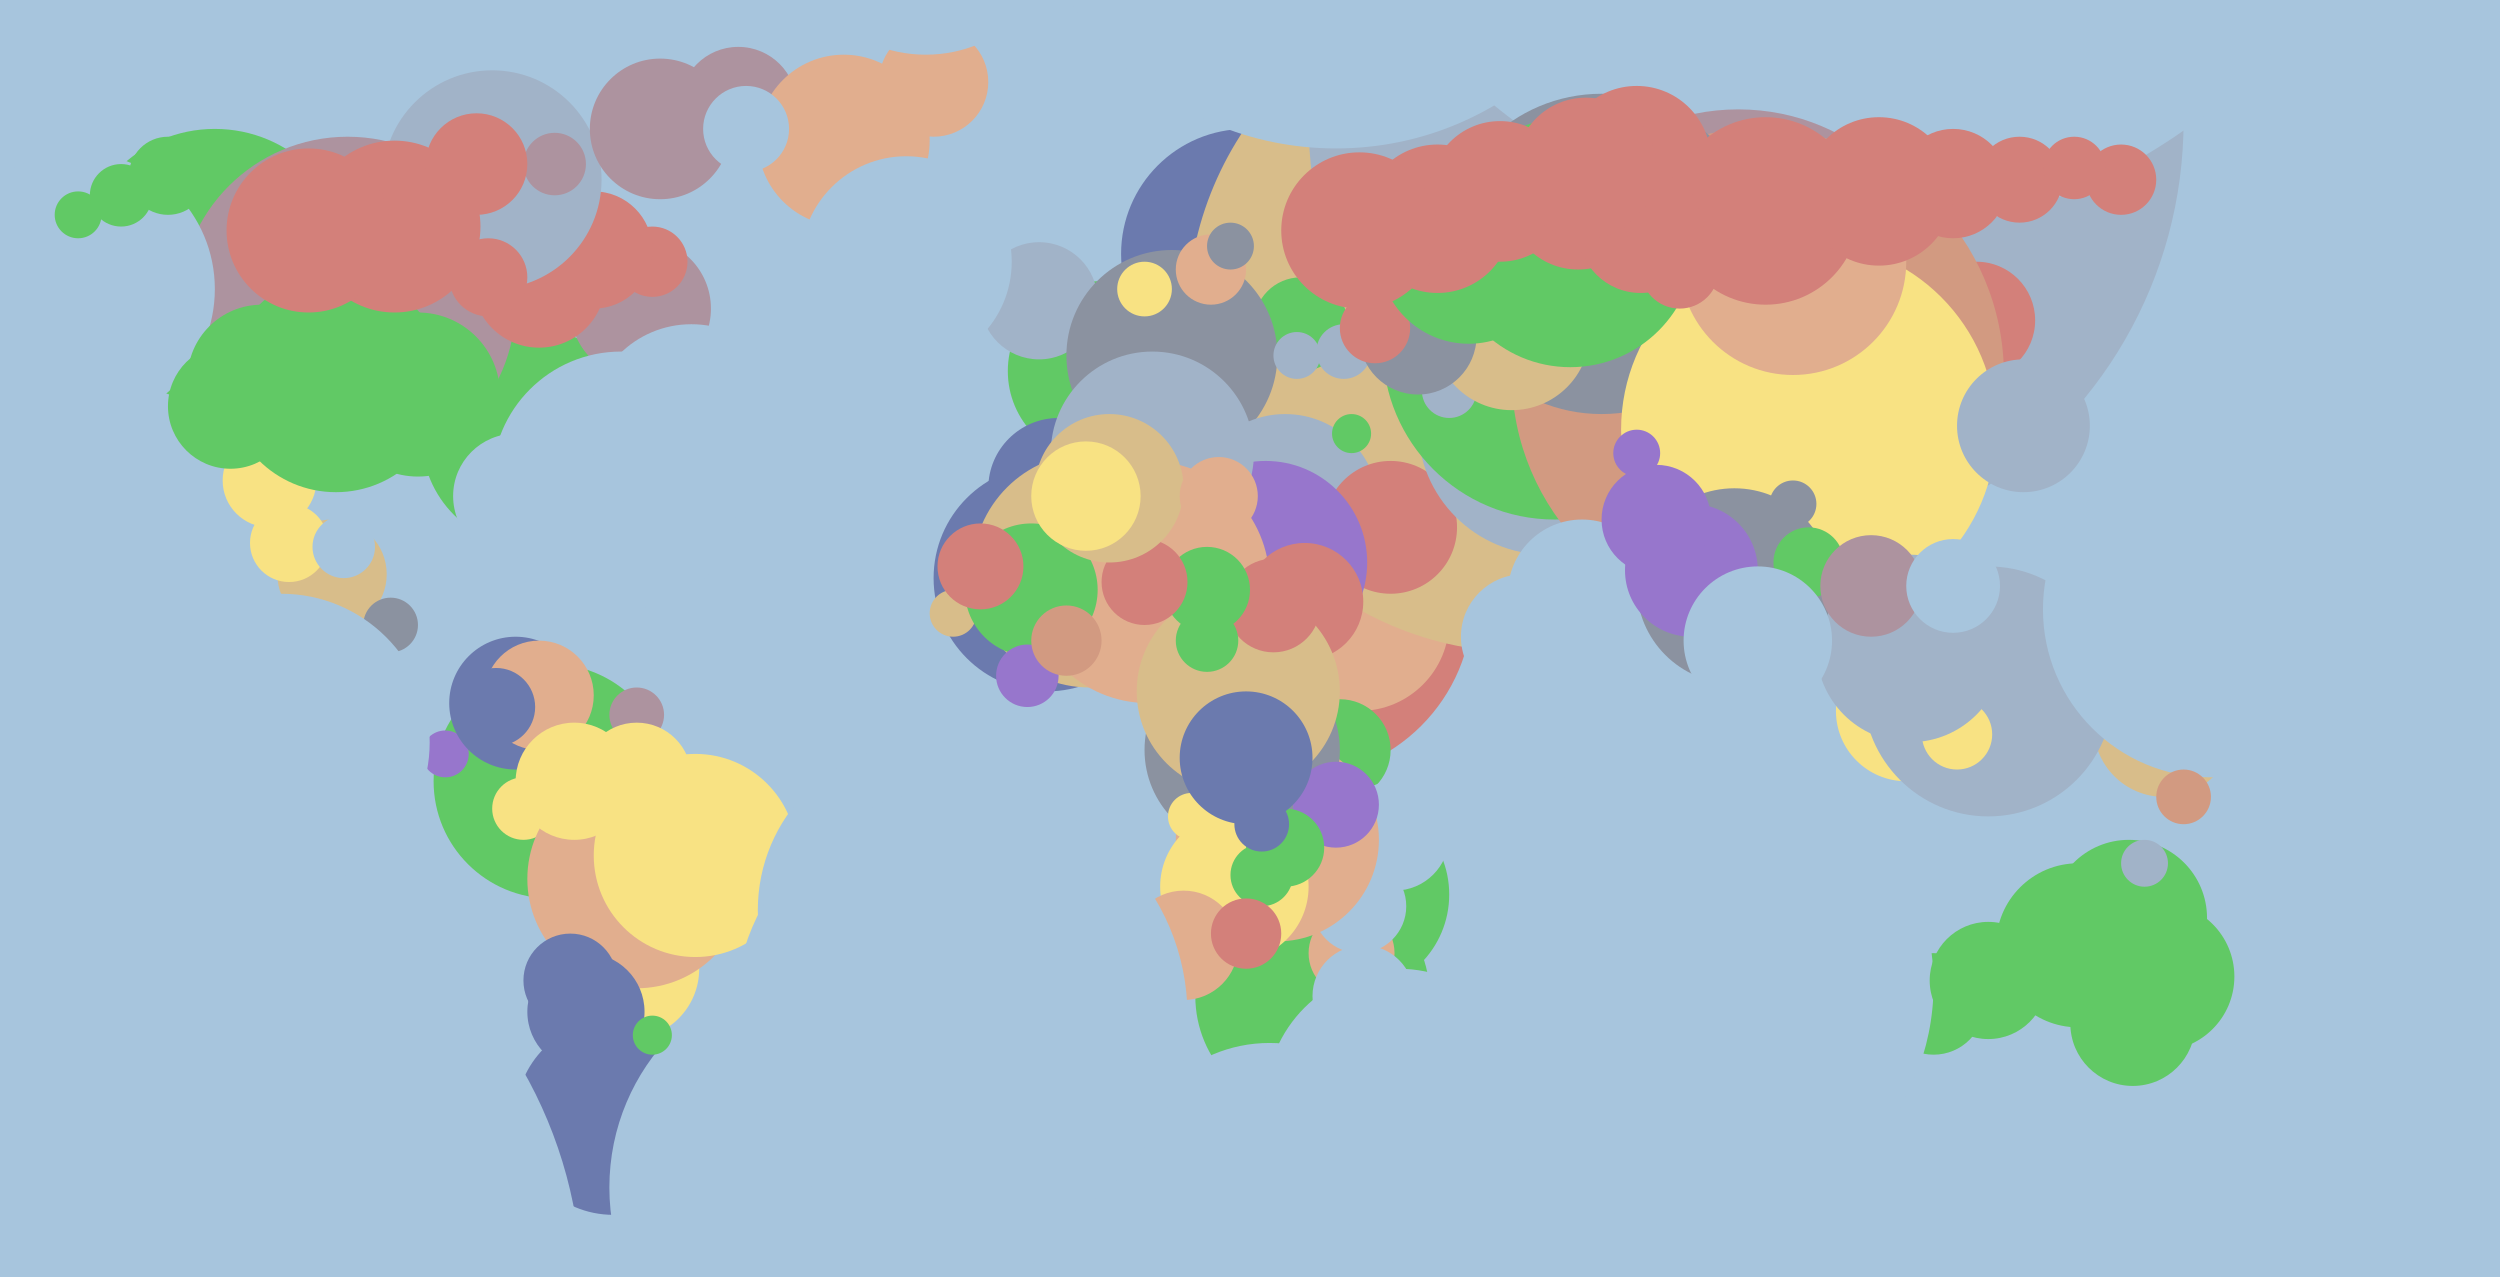 <svg xmlns="http://www.w3.org/2000/svg" width="640px" height="327px">
  <rect width="640" height="327" fill="rgb(167,197,221)"/>
  <circle cx="319" cy="65" r="32" fill="rgb(107,122,174)"/>
  <circle cx="336" cy="255" r="30" fill="rgb(97,201,101)"/>
  <circle cx="332" cy="154" r="45" fill="rgb(211,128,122)"/>
  <circle cx="141" cy="200" r="30" fill="rgb(97,201,101)"/>
  <circle cx="281" cy="95" r="23" fill="rgb(97,201,101)"/>
  <circle cx="348" cy="159" r="23" fill="rgb(225,174,142)"/>
  <circle cx="161" cy="248" r="18" fill="rgb(248,226,131)"/>
  <circle cx="346" cy="229" r="25" fill="rgb(97,201,101)"/>
  <circle cx="554" cy="186" r="18" fill="rgb(216,189,138)"/>
  <circle cx="114" cy="193" r="6" fill="rgb(151,118,204)"/>
  <circle cx="488" cy="182" r="18" fill="rgb(248,226,131)"/>
  <circle cx="390" cy="81" r="86" fill="rgb(216,189,138)"/>
  <circle cx="134" cy="207" r="8" fill="rgb(248,226,131)"/>
  <circle cx="266" cy="77" r="15" fill="rgb(161,179,200)"/>
  <circle cx="333" cy="83" r="12" fill="rgb(97,201,101)"/>
  <circle cx="447" cy="31" r="112" fill="rgb(161,179,200)"/>
  <circle cx="300" cy="91" r="27" fill="rgb(139,146,160)"/>
  <circle cx="343" cy="192" r="13" fill="rgb(97,201,101)"/>
  <circle cx="271" cy="125" r="18" fill="rgb(107,122,174)"/>
  <circle cx="136" cy="112" r="28" fill="rgb(97,201,101)"/>
  <circle cx="329" cy="130" r="24" fill="rgb(161,179,200)"/>
  <circle cx="509" cy="177" r="32" fill="rgb(161,179,200)"/>
  <circle cx="342" cy="-42" r="80" fill="rgb(167,197,221)"/>
  <circle cx="325" cy="304" r="37" fill="rgb(167,197,221)"/>
  <circle cx="55" cy="68" r="35" fill="rgb(97,201,101)"/>
  <circle cx="545" cy="235" r="20" fill="rgb(97,201,101)"/>
  <circle cx="346" cy="244" r="11" fill="rgb(225,174,142)"/>
  <circle cx="132" cy="180" r="17" fill="rgb(107,122,174)"/>
  <circle cx="506" cy="82" r="15" fill="rgb(211,128,122)"/>
  <circle cx="332" cy="91" r="6" fill="rgb(161,179,200)"/>
  <circle cx="69" cy="123" r="12" fill="rgb(248,226,131)"/>
  <circle cx="239" cy="21" r="14" fill="rgb(225,174,142)"/>
  <circle cx="164" cy="79" r="18" fill="rgb(173,147,159)"/>
  <circle cx="85" cy="147" r="14" fill="rgb(216,189,138)"/>
  <circle cx="100" cy="160" r="7" fill="rgb(139,146,160)"/>
  <circle cx="357" cy="214" r="14" fill="rgb(167,197,221)"/>
  <circle cx="356" cy="135" r="17" fill="rgb(211,128,122)"/>
  <circle cx="74" cy="139" r="10" fill="rgb(248,226,131)"/>
  <circle cx="89" cy="78" r="43" fill="rgb(173,147,159)"/>
  <circle cx="475" cy="-86" r="146" fill="rgb(167,197,221)"/>
  <circle cx="348" cy="232" r="12" fill="rgb(167,197,221)"/>
  <circle cx="396" cy="109" r="33" fill="rgb(161,179,200)"/>
  <circle cx="20" cy="74" r="35" fill="rgb(167,197,221)"/>
  <circle cx="324" cy="144" r="26" fill="rgb(151,118,204)"/>
  <circle cx="445" cy="83" r="55" fill="rgb(173,147,159)"/>
  <circle cx="59" cy="104" r="16" fill="rgb(97,201,101)"/>
  <circle cx="346" cy="111" r="5" fill="rgb(97,201,101)"/>
  <circle cx="157" cy="286" r="25" fill="rgb(107,122,174)"/>
  <circle cx="295" cy="116" r="26" fill="rgb(161,179,200)"/>
  <circle cx="517" cy="46" r="11" fill="rgb(211,128,122)"/>
  <circle cx="268" cy="148" r="29" fill="rgb(107,122,174)"/>
  <circle cx="327" cy="215" r="26" fill="rgb(225,174,142)"/>
  <circle cx="163" cy="225" r="28" fill="rgb(225,174,142)"/>
  <circle cx="501" cy="188" r="9" fill="rgb(248,226,131)"/>
  <circle cx="398" cy="89" r="44" fill="rgb(97,201,101)"/>
  <circle cx="279" cy="146" r="30" fill="rgb(216,189,138)"/>
  <circle cx="371" cy="100" r="7" fill="rgb(161,179,200)"/>
  <circle cx="294" cy="149" r="31" fill="rgb(225,174,142)"/>
  <circle cx="244" cy="157" r="6" fill="rgb(216,189,138)"/>
  <circle cx="318" cy="192" r="25" fill="rgb(139,146,160)"/>
  <circle cx="450" cy="96" r="63" fill="rgb(210,154,129)"/>
  <circle cx="107" cy="101" r="21" fill="rgb(97,201,101)"/>
  <circle cx="410" cy="65" r="41" fill="rgb(139,146,160)"/>
  <circle cx="189" cy="27" r="15" fill="rgb(173,147,159)"/>
  <circle cx="138" cy="72" r="17" fill="rgb(211,128,122)"/>
  <circle cx="387" cy="85" r="20" fill="rgb(216,189,138)"/>
  <circle cx="543" cy="46" r="9" fill="rgb(211,128,122)"/>
  <circle cx="216" cy="36" r="22" fill="rgb(225,174,142)"/>
  <circle cx="463" cy="110" r="48" fill="rgb(248,226,131)"/>
  <circle cx="334" cy="154" r="15" fill="rgb(211,128,122)"/>
  <circle cx="43" cy="45" r="10" fill="rgb(97,201,101)"/>
  <circle cx="163" cy="183" r="7" fill="rgb(173,147,159)"/>
  <circle cx="167" cy="67" r="9" fill="rgb(211,128,122)"/>
  <circle cx="72" cy="190" r="38" fill="rgb(167,197,221)"/>
  <circle cx="317" cy="177" r="26" fill="rgb(216,189,138)"/>
  <circle cx="152" cy="64" r="15" fill="rgb(211,128,122)"/>
  <circle cx="146" cy="251" r="12" fill="rgb(107,122,174)"/>
  <circle cx="132" cy="127" r="16" fill="rgb(167,197,221)"/>
  <circle cx="264" cy="151" r="17" fill="rgb(97,201,101)"/>
  <circle cx="342" cy="206" r="11" fill="rgb(151,118,204)"/>
  <circle cx="293" cy="74" r="7" fill="rgb(248,226,131)"/>
  <circle cx="518" cy="109" r="17" fill="rgb(161,179,200)"/>
  <circle cx="126" cy="46" r="28" fill="rgb(161,179,200)"/>
  <circle cx="310" cy="69" r="9" fill="rgb(225,174,142)"/>
  <circle cx="344" cy="90" r="7" fill="rgb(161,179,200)"/>
  <circle cx="402" cy="62" r="32" fill="rgb(97,201,101)"/>
  <circle cx="316" cy="227" r="19" fill="rgb(248,226,131)"/>
  <circle cx="159" cy="123" r="33" fill="rgb(167,197,221)"/>
  <circle cx="305" cy="209" r="6" fill="rgb(248,226,131)"/>
  <circle cx="323" cy="224" r="8" fill="rgb(97,201,101)"/>
  <circle cx="405" cy="152" r="19" fill="rgb(167,197,221)"/>
  <circle cx="326" cy="155" r="12" fill="rgb(211,128,122)"/>
  <circle cx="349" cy="255" r="13" fill="rgb(167,197,221)"/>
  <circle cx="363" cy="86" r="15" fill="rgb(139,146,160)"/>
  <circle cx="263" cy="173" r="8" fill="rgb(151,118,204)"/>
  <circle cx="352" cy="84" r="9" fill="rgb(211,128,122)"/>
  <circle cx="309" cy="151" r="11" fill="rgb(97,201,101)"/>
  <circle cx="138" cy="178" r="14" fill="rgb(225,174,142)"/>
  <circle cx="500" cy="47" r="14" fill="rgb(211,128,122)"/>
  <circle cx="489" cy="166" r="24" fill="rgb(161,179,200)"/>
  <circle cx="178" cy="219" r="26" fill="rgb(248,226,131)"/>
  <circle cx="177" cy="109" r="26" fill="rgb(167,197,221)"/>
  <circle cx="459" cy="67" r="29" fill="rgb(225,174,142)"/>
  <circle cx="376" cy="65" r="23" fill="rgb(97,201,101)"/>
  <circle cx="232" cy="67" r="27" fill="rgb(167,197,221)"/>
  <circle cx="88" cy="140" r="8" fill="rgb(167,197,221)"/>
  <circle cx="34" cy="331" r="115" fill="rgb(167,197,221)"/>
  <circle cx="531" cy="43" r="8" fill="rgb(211,128,122)"/>
  <circle cx="419" cy="41" r="19" fill="rgb(211,128,122)"/>
  <circle cx="553" cy="250" r="19" fill="rgb(97,201,101)"/>
  <circle cx="430" cy="69" r="10" fill="rgb(211,128,122)"/>
  <circle cx="67" cy="97" r="19" fill="rgb(97,201,101)"/>
  <circle cx="293" cy="149" r="11" fill="rgb(211,128,122)"/>
  <circle cx="284" cy="125" r="19" fill="rgb(216,189,138)"/>
  <circle cx="444" cy="150" r="25" fill="rgb(139,146,160)"/>
  <circle cx="237" cy="-21" r="35" fill="rgb(167,197,221)"/>
  <circle cx="20" cy="55" r="6" fill="rgb(97,201,101)"/>
  <circle cx="127" cy="181" r="10" fill="rgb(107,122,174)"/>
  <circle cx="452" cy="54" r="24" fill="rgb(211,128,122)"/>
  <circle cx="31" cy="50" r="8" fill="rgb(97,201,101)"/>
  <circle cx="212" cy="304" r="56" fill="rgb(167,197,221)"/>
  <circle cx="142" cy="42" r="8" fill="rgb(173,147,159)"/>
  <circle cx="303" cy="242" r="14" fill="rgb(225,174,142)"/>
  <circle cx="319" cy="239" r="9" fill="rgb(211,128,122)"/>
  <circle cx="86" cy="98" r="28" fill="rgb(97,201,101)"/>
  <circle cx="463" cy="144" r="9" fill="rgb(97,201,101)"/>
  <circle cx="404" cy="51" r="18" fill="rgb(211,128,122)"/>
  <circle cx="315" cy="63" r="6" fill="rgb(139,146,160)"/>
  <circle cx="368" cy="56" r="19" fill="rgb(211,128,122)"/>
  <circle cx="101" cy="58" r="22" fill="rgb(211,128,122)"/>
  <circle cx="147" cy="200" r="15" fill="rgb(248,226,131)"/>
  <circle cx="420" cy="59" r="16" fill="rgb(211,128,122)"/>
  <circle cx="251" cy="145" r="11" fill="rgb(211,128,122)"/>
  <circle cx="122" cy="42" r="13" fill="rgb(211,128,122)"/>
  <circle cx="278" cy="127" r="14" fill="rgb(248,226,131)"/>
  <circle cx="125" cy="71" r="10" fill="rgb(211,128,122)"/>
  <circle cx="309" cy="164" r="8" fill="rgb(97,201,101)"/>
  <circle cx="479" cy="150" r="13" fill="rgb(173,147,159)"/>
  <circle cx="566" cy="156" r="43" fill="rgb(167,197,221)"/>
  <circle cx="358" cy="282" r="34" fill="rgb(167,197,221)"/>
  <circle cx="433" cy="146" r="17" fill="rgb(151,118,204)"/>
  <circle cx="546" cy="262" r="16" fill="rgb(97,201,101)"/>
  <circle cx="495" cy="257" r="13" fill="rgb(97,201,101)"/>
  <circle cx="237" cy="233" r="43" fill="rgb(167,197,221)"/>
  <circle cx="312" cy="127" r="10" fill="rgb(225,174,142)"/>
  <circle cx="79" cy="59" r="21" fill="rgb(211,128,122)"/>
  <circle cx="459" cy="129" r="6" fill="rgb(139,146,160)"/>
  <circle cx="424" cy="133" r="14" fill="rgb(151,118,204)"/>
  <circle cx="273" cy="164" r="9" fill="rgb(210,154,129)"/>
  <circle cx="163" cy="199" r="14" fill="rgb(248,226,131)"/>
  <circle cx="559" cy="204" r="7" fill="rgb(210,154,129)"/>
  <circle cx="329" cy="217" r="10" fill="rgb(97,201,101)"/>
  <circle cx="150" cy="259" r="15" fill="rgb(107,122,174)"/>
  <circle cx="323" cy="211" r="7" fill="rgb(107,122,174)"/>
  <circle cx="169" cy="33" r="18" fill="rgb(173,147,159)"/>
  <circle cx="167" cy="265" r="5" fill="rgb(97,201,101)"/>
  <circle cx="384" cy="49" r="18" fill="rgb(211,128,122)"/>
  <circle cx="532" cy="242" r="21" fill="rgb(97,201,101)"/>
  <circle cx="500" cy="150" r="12" fill="rgb(167,197,221)"/>
  <circle cx="406" cy="43" r="18" fill="rgb(211,128,122)"/>
  <circle cx="348" cy="59" r="20" fill="rgb(211,128,122)"/>
  <circle cx="390" cy="163" r="16" fill="rgb(167,197,221)"/>
  <circle cx="246" cy="260" r="58" fill="rgb(167,197,221)"/>
  <circle cx="191" cy="33" r="11" fill="rgb(167,197,221)"/>
  <circle cx="549" cy="221" r="6" fill="rgb(161,179,200)"/>
  <circle cx="433" cy="252" r="62" fill="rgb(167,197,221)"/>
  <circle cx="509" cy="251" r="15" fill="rgb(97,201,101)"/>
  <circle cx="419" cy="116" r="6" fill="rgb(151,118,204)"/>
  <circle cx="450" cy="164" r="19" fill="rgb(167,197,221)"/>
  <circle cx="481" cy="49" r="19" fill="rgb(211,128,122)"/>
  <circle cx="319" cy="194" r="17" fill="rgb(107,122,174)"/>
</svg>
